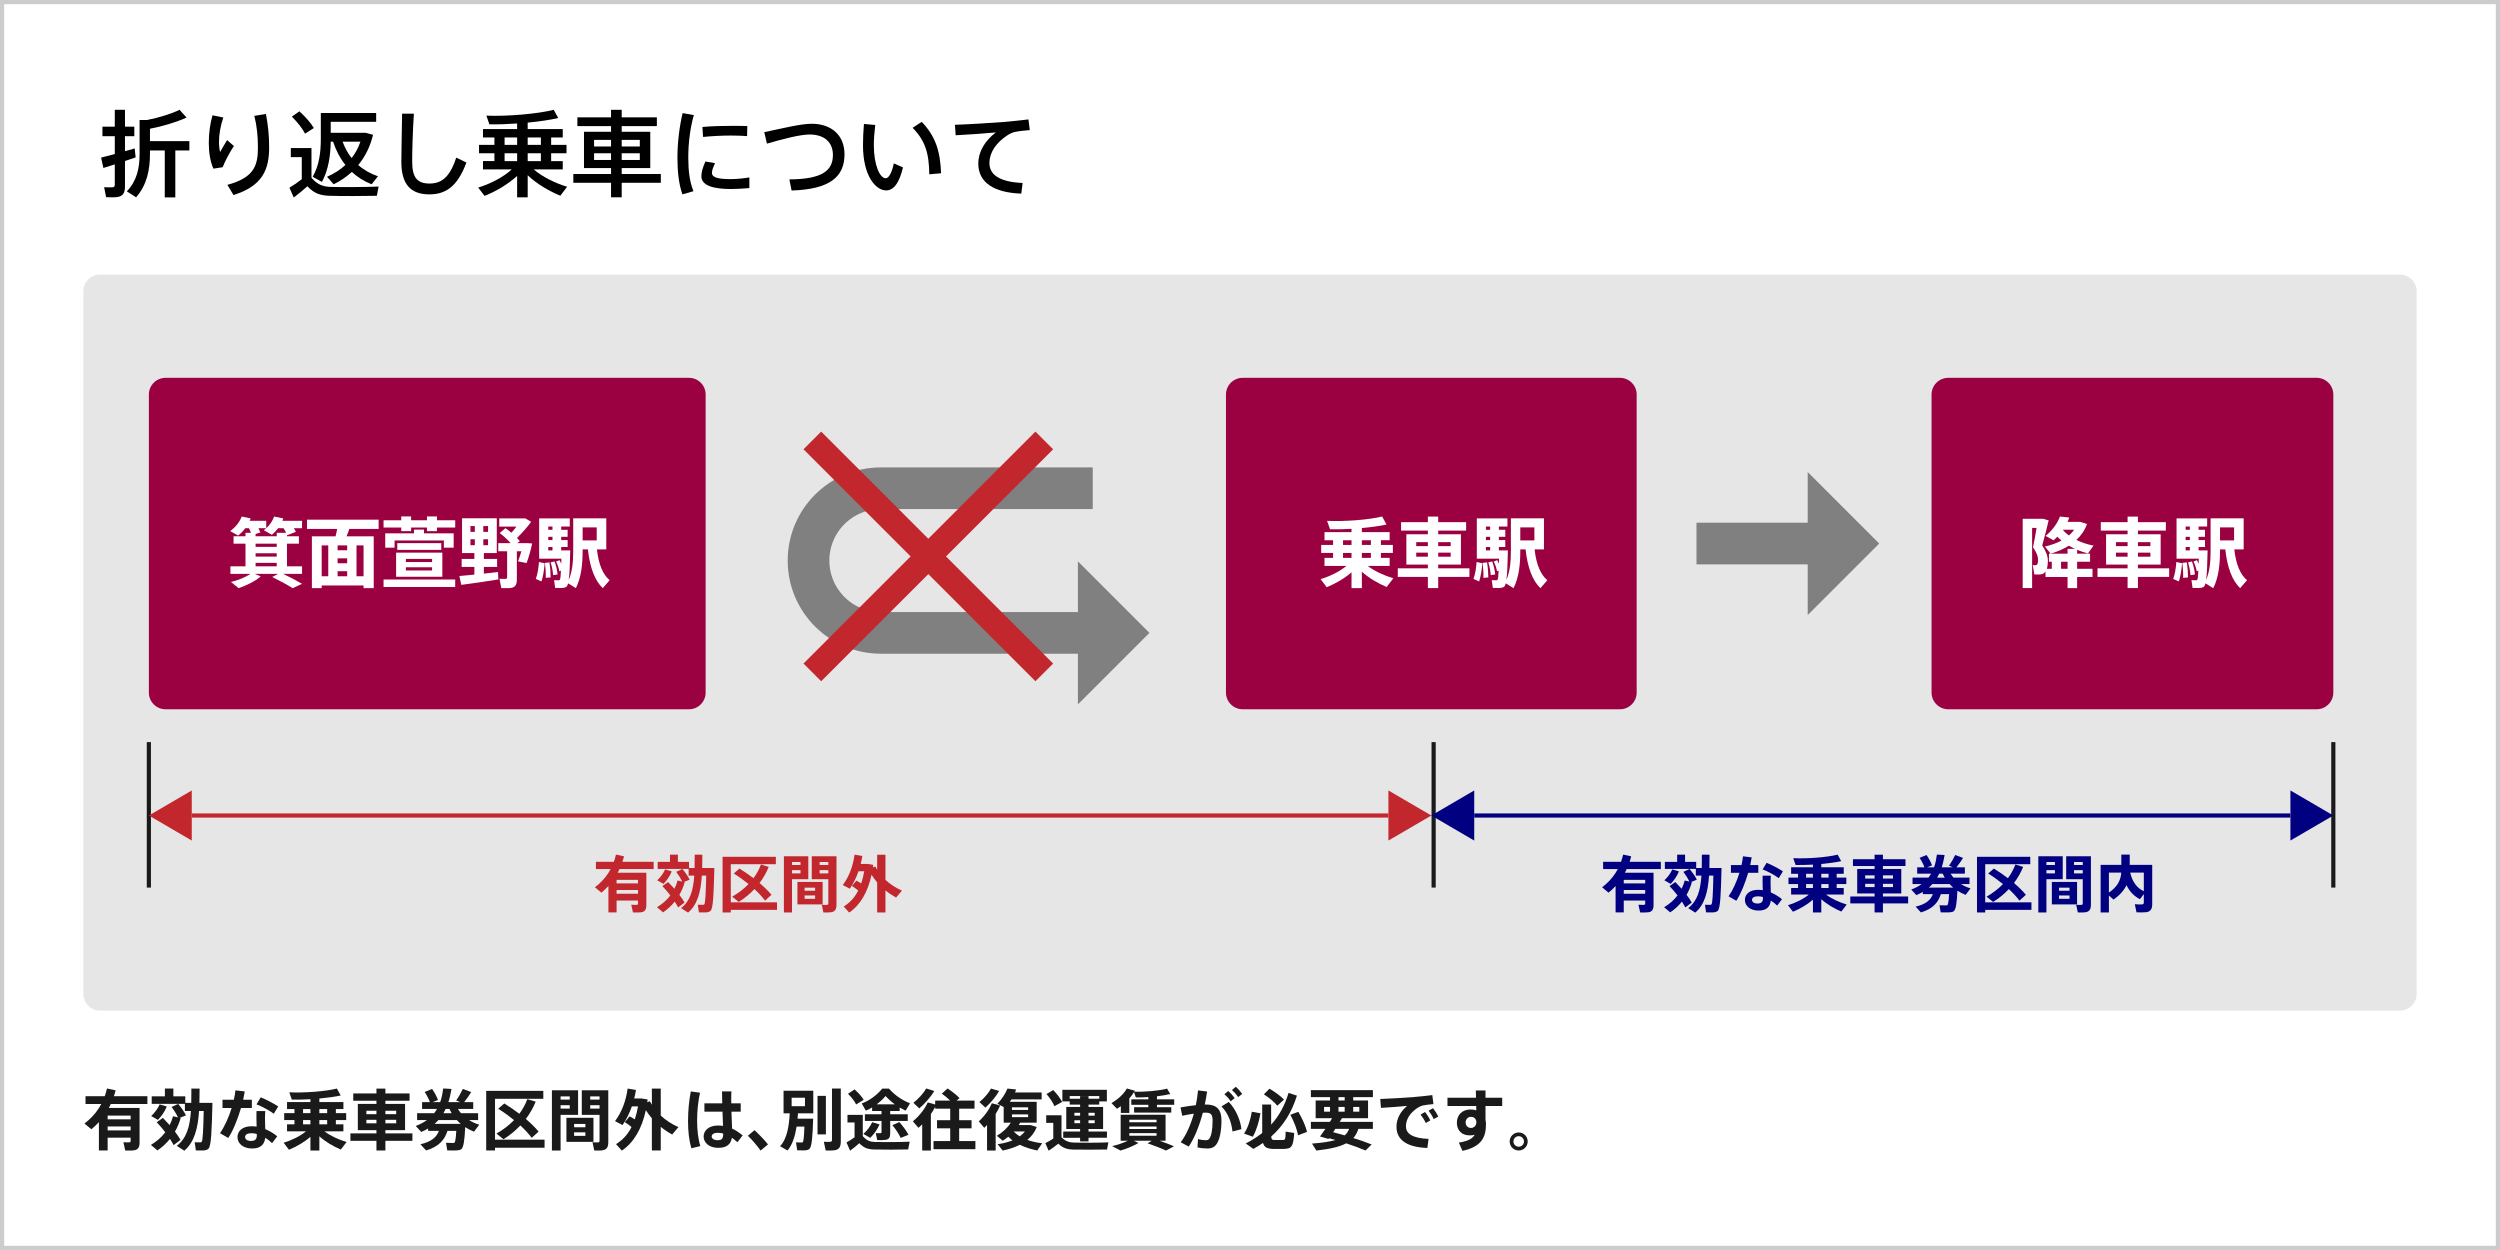<?xml version="1.0" encoding="utf-8"?>
<!-- Generator: Adobe Illustrator 28.2.0, SVG Export Plug-In . SVG Version: 6.00 Build 0)  -->
<svg version="1.1" id="レイヤー_1" xmlns="http://www.w3.org/2000/svg" xmlns:xlink="http://www.w3.org/1999/xlink" x="0px"
	 y="0px" viewBox="0 0 600 300" style="enable-background:new 0 0 600 300;" xml:space="preserve">
<rect x="0" y="0" width="600" height="300" fill="#333333" stroke="none"/>
<style type="text/css">
	.st0{fill:#FFFFFF;}
	.st1{fill:#CCCCCC;}
	.st2{fill:#E6E6E6;}
	.st3{fill:#9B0040;}
	.st4{fill:#1A1A1A;}
	.st5{fill:#808080;}
	.st6{fill:none;stroke:#808080;stroke-width:10;stroke-miterlimit:10;}
	.st7{fill:none;stroke:#1A1A1A;stroke-miterlimit:10;}
	.st8{fill:none;stroke:#C1272D;stroke-miterlimit:10;}
	.st9{fill:#C1272D;}
	.st10{fill:none;stroke:#000080;stroke-miterlimit:10;}
	.st11{fill:#000080;}
	.st12{fill:none;stroke:#C1272D;stroke-width:6;stroke-miterlimit:10;}
</style>
<g>
	<rect x="0.5" y="0.5" class="st0" width="599" height="298.997"/>
	<path class="st1" d="M599,1v297.998H1V1H599 M600,0H0v299.998h600V0L600,0z"/>
</g>
<g>
	<path d="M27.55,36.967V32.69h-2.964v-2.286h2.964v-4.05h2.444v4.05h2.24v2.286h-2.24v3.598c0.86-0.227,1.652-0.453,2.331-0.656
		l0.226,2.149c-0.769,0.249-1.629,0.566-2.557,0.86v6.064c0,1.493-0.408,2.353-1.788,2.58c-0.565,0.09-1.81,0.09-2.738,0.045
		c-0.475-2.309-0.475-2.354-0.475-2.399c0.724,0.045,1.652,0.045,1.991,0.022c0.453-0.022,0.565-0.249,0.565-0.679v-4.82
		c-1.018,0.339-1.991,0.634-2.738,0.86l-0.543-2.489C25.106,37.623,26.283,37.306,27.55,36.967z M42.078,47.376h-2.534V36.107
		h-3.553v0.814c0,3.847-0.724,7.468-3.327,10.432l-2.218-1.426c2.444-2.602,3.055-5.589,3.055-9.006v-8.124h1.81
		c2.738-0.521,5.997-1.539,7.785-2.444l1.674,1.855c-2.195,1.041-5.883,2.15-8.78,2.693v2.964h9.458v2.24h-3.372V47.376z"/>
	<path d="M50.112,34.229c0-2.263,0.317-4.548,0.883-6.562l2.602,0.543c-0.679,1.946-1.041,4.096-1.041,5.815
		c0,0.996,0.113,1.901,0.271,2.467c0.362-0.679,1.199-2.104,1.674-2.874l1.629,1.426c-0.792,1.177-2.195,3.711-2.693,5.091
		l-2.218,0.339c-0.769-1.674-1.109-3.937-1.109-6.223V34.229z M63.825,27.35c0.521,2.761,0.769,5.114,0.769,8.056
		c0,5.228-1.539,9.21-8.553,11.405l-1.471-2.444c6.246-1.72,7.332-4.413,7.332-8.916c0-2.647-0.227-5.137-0.86-7.648L63.825,27.35z"
		/>
	<path d="M79.508,44.864c2.535,0.068,8.44,0.045,11.36-0.09l-0.43,2.217c-2.806,0.068-8.531,0.091-11.292,0
		c-2.331-0.068-3.779-0.588-5.363-2.285c-1.222,1.086-2.285,1.946-3.281,2.693l-1.041-2.354c0.905-0.521,1.9-1.199,2.964-2.037
		v-5.295H69.8v-2.172h4.956v7.128C76.204,44.344,77.539,44.819,79.508,44.864z M71.859,26.716c1.539,1.426,2.693,2.738,3.462,4.005
		l-2.104,1.358c-0.702-1.335-1.788-2.693-3.168-4.096L71.859,26.716z M90.709,42.307l-1.516,1.923
		c-1.788-0.701-3.372-1.697-4.752-2.964c-1.29,1.177-2.738,2.172-4.367,2.964l-1.584-1.81c1.674-0.724,3.168-1.674,4.413-2.829
		c-1.245-1.539-2.24-3.417-2.964-5.589h-0.566c-0.045,3.417-0.565,6.789-2.104,9.663L75.05,42.42
		c1.539-2.693,1.946-5.771,1.946-9.074v-6.223h1.109h1.267h10.907v2.104H79.372v2.647h7.671h0.362h0.339l1.788,0.475
		c-0.679,2.829-1.9,5.272-3.552,7.264C87.337,40.814,88.944,41.696,90.709,42.307z M84.396,37.94
		c0.905-1.154,1.607-2.489,2.104-3.938h-4.277C82.767,35.496,83.513,36.831,84.396,37.94z"/>
	<path d="M99.332,27.282c-0.317,4.843-0.408,9.368-0.408,11.496c0,3.869,1.245,5.272,4.164,5.272c2.829,0,4.865-1.448,6.404-6.223
		l2.444,1.177c-2.195,5.951-5.137,7.648-8.916,7.648c-4.639,0-6.698-2.647-6.698-7.807c0-2.15,0.113-6.721,0.181-11.563H99.332z"/>
	<path d="M136.104,44.819l-1.629,2.15c-2.693-1.109-5.68-2.851-7.83-4.911v5.295h-2.535v-5.137
		c-2.172,2.014-5.137,3.734-7.807,4.797l-1.539-1.992c2.829-0.86,5.997-2.466,8.056-4.367h-6.902v-1.991h2.738v-1.878h-3.688v-2.014
		h3.688v-1.788h-2.738V30.97h8.191v-1.335c-2.354,0.158-4.662,0.249-6.653,0.204l-0.724-2.082c5.046,0.204,12.355-0.43,16.157-1.403
		l1.086,1.969c-1.923,0.453-4.571,0.837-7.332,1.109v1.539h8.418v2.014h-2.784v1.788h3.688v2.014h-3.688v1.878h2.784v1.991h-6.97
		C130.176,42.466,133.321,43.982,136.104,44.819z M124.111,34.772v-1.788h-3.009v1.788H124.111z M124.111,38.664v-1.878h-3.009
		v1.878H124.111z M129.814,34.772v-1.788h-3.168v1.788H129.814z M129.814,38.664v-1.878h-3.168v1.878H129.814z"/>
	<path d="M146.651,41.764v-1.426h-6.495v-8.712h6.495v-1.358h-8.079v-2.104h8.079v-1.81h2.557v1.81h8.44v2.104h-8.44v1.358h6.856
		v8.712h-6.856v1.426h9.391v2.104h-9.391v3.485h-2.557v-3.485h-9.052v-2.104H146.651z M142.578,35.157h4.073v-1.584h-4.073V35.157z
		 M142.578,38.393h4.073v-1.607h-4.073V38.393z M153.553,35.157v-1.584h-4.345v1.584H153.553z M153.553,38.393v-1.607h-4.345v1.607
		H153.553z"/>
	<path d="M162.583,37.85c0-3.689,0.498-7.581,1.245-10.704l2.693,0.475c-0.86,2.987-1.335,6.653-1.335,10.206
		c0,3.1,0.316,5.793,1.245,8.056l-2.648,0.769c-0.86-2.421-1.199-5.408-1.199-8.78V37.85z M179.848,45.136
		c-1.448,0.136-3.077,0.227-4.413,0.227c-4.05,0-7.105-0.747-7.105-3.078c0-0.905,0.294-2.037,0.973-3.53l2.308,0.407
		c-0.498,1.064-0.747,1.743-0.747,2.308c0,1.154,1.539,1.517,4.526,1.517c1.403,0,2.987-0.159,4.458-0.408V45.136z M176.137,30.201
		c1.109,0,2.286,0.023,3.213,0.045l-0.045,2.421c-1.131-0.091-2.512-0.136-3.892-0.136c-2.218,0-4.707,0.136-6.675,0.339
		l-0.159-2.399c2.172-0.204,5.001-0.271,7.536-0.271H176.137z"/>
	<path d="M194.83,29.703c4.775,0,7.852,2.829,7.852,7.309c0,5.363-3.394,8.418-12.694,8.712l-0.543-2.67
		c7.853-0.045,10.455-2.082,10.455-5.861c0-2.965-1.946-4.911-5.589-4.911c-2.263,0-6.494,1.086-10.25,2.195l-0.634-2.761
		C187.588,30.857,192.114,29.703,194.83,29.703z"/>
	<path d="M210.06,29.997c-0.204,1.743-0.339,3.372-0.339,4.82c0,4.956,1.493,7.965,2.851,7.965c0.77,0,1.516-1.448,1.946-3.575
		l2.195,0.973c-0.86,3.688-2.218,5.521-4.028,5.521c-2.58,0-5.567-3.598-5.567-10.817c0-1.539,0.068-3.281,0.227-5.137
		L210.06,29.997z M221.216,29.25c3.372,3.507,4.458,7.173,4.639,12.333l-2.829,0.249c-0.045-5.114-1.019-8.146-4.005-11.156
		L221.216,29.25z"/>
	<path d="M240.904,29.273c1.9-0.158,4.254-0.407,5.929-0.611l0.316,2.557c-1.041,0.068-2.783,0.271-3.598,0.453
		c-0.453,0.09-1.267,0.453-1.697,0.747c-2.738,1.788-4.39,4.096-4.39,6.743c0,2.761,2.399,4.503,7.965,4.752l-0.316,2.557
		c-6.495-0.226-10.319-2.625-10.319-7.196c0-2.874,1.584-5.499,4.209-7.49c-2.376,0.227-6.789,0.543-9.64,0.679l-0.181-2.512
		C232.283,29.861,238.641,29.454,240.904,29.273z"/>
</g>
<g>
	<path class="st2" d="M579.999,238.546c0,2.2-1.8,4-4,4H24.001c-2.2,0-4-1.8-4-4V69.908c0-2.2,1.8-4,4-4h551.997c2.2,0,4,1.8,4,4
		V238.546z"/>
</g>
<g>
	<path class="st3" d="M169.355,166.223c0,2.2-1.8,4-4,4H39.727c-2.2,0-4-1.8-4-4V94.678c0-2.2,1.8-4,4-4h125.628c2.2,0,4,1.8,4,4
		V166.223z"/>
</g>
<g>
	<path class="st3" d="M392.799,166.223c0,2.2-1.8,4-4,4h-90.567c-2.2,0-4-1.8-4-4V94.678c0-2.2,1.8-4,4-4h90.567c2.2,0,4,1.8,4,4
		V166.223z"/>
</g>
<g>
	<path class="st3" d="M559.997,166.223c0,2.2-1.8,4-4,4h-88.423c-2.2,0-4-1.8-4-4V94.678c0-2.2,1.8-4,4-4h88.423c2.2,0,4,1.8,4,4
		V166.223z"/>
</g>
<g>
	<path class="st0" d="M492.428,136.51v-1.69h-0.68v-1.947h0.386l-1.359-1.708c1.488-0.331,2.829-0.809,3.986-1.433
		c-0.349-0.275-0.68-0.588-0.991-0.918c-0.294,0.312-0.588,0.588-0.9,0.863l-1.947-1.065c1.487-1.194,2.719-2.737,3.472-4.648
		l2.223,0.239c-0.109,0.349-0.257,0.698-0.422,1.047h2.479h0.387h0.22l1.599,0.514c-0.533,1.507-1.415,2.774-2.554,3.821
		c1.268,0.625,2.683,1.084,4.115,1.359l-1.341,1.893c-0.882-0.239-1.745-0.533-2.591-0.882v0.918h3.104v1.947h-3.104v1.69h3.692
		v1.966h-3.692v2.682h-2.296v-2.682h-5.291v-1.305c-0.202,0.294-0.479,0.515-0.809,0.606c-0.423,0.128-1.286,0.147-1.874,0.092
		l-0.386-2.241c0.238,0.018,0.625,0.037,0.79,0c0.386-0.074,0.478-0.496,0.478-1.304c0-0.845-0.294-1.58-1.194-2.995
		c0.331-1.599,0.625-3.197,0.846-4.63h-1.066v14.44h-2.26v-16.626h3.656h0.846h0.44c0.423,0.128,0.845,0.239,1.286,0.386
		c-0.441,1.947-0.974,3.913-1.543,5.989c0.992,1.58,1.359,2.646,1.359,3.729c0,0.661-0.073,1.341-0.258,1.892H492.428z
		 M496.213,132.873v-1.139h1.8c-0.515-0.239-1.01-0.496-1.488-0.771c-1.268,0.809-2.737,1.433-4.335,1.911H496.213z M496.213,136.51
		v-1.69h-1.562v1.69H496.213z M496.543,128.519c0.478-0.404,0.9-0.882,1.249-1.378h-2.663l-0.019,0.037
		C495.496,127.673,495.992,128.114,496.543,128.519z"/>
	<path class="st0" d="M510.622,136.4v-0.9h-5.162v-7.275h5.162v-0.882h-6.43v-2.021h6.43v-1.341h2.48v1.341h6.705v2.021h-6.705
		v0.882h5.456v7.275h-5.456v0.9h7.495v2.058h-7.495v2.682h-2.48v-2.682h-7.22V136.4H510.622z M507.83,131.072h2.792v-0.956h-2.792
		V131.072z M507.83,133.607h2.792v-0.974h-2.792V133.607z M516.097,131.072v-0.956h-2.994v0.956H516.097z M516.097,133.607v-0.974
		h-2.994v0.974H516.097z"/>
	<path class="st0" d="M523.69,135.188c-0.11,1.488-0.386,3.252-0.771,4.354l-1.359-0.606c0.404-1.01,0.68-2.701,0.753-4.06
		L523.69,135.188z M527.255,134.434c0.165,0.294,0.294,0.57,0.423,0.845c0-0.367,0.018-0.771,0.018-1.194h-5.327v-0.588v-1.396
		v-7.679h7.349v1.947h-2.058v0.79h1.543v1.672h-1.543v0.79h1.543v1.653h-1.543v0.827h0.073h1.103h0.992
		c-0.074,3.307-0.147,5.677-0.368,7.11c0.882-2.095,1.084-4.409,1.084-7.073v-7.734h1.452h0.808h5.677v7.459h-2.241
		c0.386,3.638,1.47,6.081,3.05,7.385l-1.653,1.911c-1.874-1.782-3.087-4.869-3.564-9.296h-1.268v0.257
		c0,3.289-0.312,6.412-1.616,9.039c-0.644-0.404-1.249-0.79-1.874-1.157c-0.092,0.404-0.221,0.68-0.386,0.808
		c-0.294,0.221-0.698,0.294-1.231,0.312c-0.33,0.018-1.084,0-1.487-0.019l-0.258-1.855c0.312,0.019,0.846,0.019,1.103,0.019
		c0.11,0,0.202-0.019,0.257-0.092c0.147-0.128,0.239-0.845,0.294-2.204l-0.386,0.128c-0.128-0.716-0.367-1.488-0.79-2.315
		L527.255,134.434z M524.83,134.967c0.22,1.378,0.294,2.554,0.294,3.619l-1.176,0.092c0.036-1.047-0.019-2.242-0.184-3.583
		L524.83,134.967z M525.564,127.159v-0.79h-1.011v0.79H525.564z M525.564,129.621v-0.79h-1.011v0.79H525.564z M525.564,132.101
		v-0.827h-1.011v0.827H525.564z M526.061,134.747c0.423,1.139,0.644,2.186,0.717,3.123l-1.065,0.166
		c-0.056-0.919-0.239-1.947-0.588-3.068L526.061,134.747z M536.184,129.694v-3.123h-3.381v3.123H536.184z"/>
</g>
<g>
	<path class="st0" d="M334.397,138.788l-1.599,2.095c-2.021-0.845-4.263-2.149-5.952-3.674v3.95h-2.48v-3.803
		c-1.709,1.488-3.913,2.737-5.952,3.582l-1.47-1.947c2.149-0.643,4.556-1.8,6.191-3.16h-5.255v-1.948h2.058v-1.176h-2.848v-1.929
		h2.848v-1.121h-2.058v-1.948h6.485v-0.79c-1.818,0.11-3.601,0.147-5.162,0.11l-0.698-2.021c4.17,0.202,10.067-0.257,13.209-1.047
		l1.047,1.929c-1.598,0.349-3.692,0.643-5.915,0.845v0.974h6.669v1.948h-2.095v1.121h2.866v1.929h-2.866v1.176h2.095v1.948h-5.255
		C329.914,137.098,332.284,138.164,334.397,138.788z M324.366,130.778v-1.121h-2.039v1.121H324.366z M324.366,133.883v-1.176h-2.039
		v1.176H324.366z M329.015,130.778v-1.121h-2.168v1.121H329.015z M329.015,133.883v-1.176h-2.168v1.176H329.015z"/>
	<path class="st0" d="M342.689,136.4v-0.9h-5.163v-7.275h5.163v-0.882h-6.431v-2.021h6.431v-1.341h2.479v1.341h6.706v2.021h-6.706
		v0.882h5.457v7.275h-5.457v0.9h7.496v2.058h-7.496v2.682h-2.479v-2.682h-7.221V136.4H342.689z M339.896,131.072h2.793v-0.956
		h-2.793V131.072z M339.896,133.607h2.793v-0.974h-2.793V133.607z M348.164,131.072v-0.956h-2.995v0.956H348.164z M348.164,133.607
		v-0.974h-2.995v0.974H348.164z"/>
	<path class="st0" d="M355.758,135.188c-0.11,1.488-0.386,3.252-0.771,4.354l-1.36-0.606c0.404-1.01,0.681-2.701,0.754-4.06
		L355.758,135.188z M359.321,134.434c0.166,0.294,0.294,0.57,0.423,0.845c0-0.367,0.019-0.771,0.019-1.194h-5.328v-0.588v-1.396
		v-7.679h7.349v1.947h-2.058v0.79h1.543v1.672h-1.543v0.79h1.543v1.653h-1.543v0.827h0.073h1.103h0.992
		c-0.073,3.307-0.146,5.677-0.367,7.11c0.882-2.095,1.084-4.409,1.084-7.073v-7.734h1.451h0.809h5.677v7.459h-2.241
		c0.386,3.638,1.47,6.081,3.05,7.385l-1.654,1.911c-1.873-1.782-3.086-4.869-3.563-9.296h-1.268v0.257
		c0,3.289-0.312,6.412-1.617,9.039c-0.643-0.404-1.249-0.79-1.874-1.157c-0.092,0.404-0.22,0.68-0.386,0.808
		c-0.294,0.221-0.698,0.294-1.23,0.312c-0.331,0.018-1.084,0-1.488-0.019l-0.257-1.855c0.312,0.019,0.845,0.019,1.102,0.019
		c0.11,0,0.202-0.019,0.258-0.092c0.146-0.128,0.238-0.845,0.294-2.204l-0.386,0.128c-0.129-0.716-0.368-1.488-0.79-2.315
		L359.321,134.434z M356.896,134.967c0.221,1.378,0.294,2.554,0.294,3.619l-1.176,0.092c0.037-1.047-0.019-2.242-0.184-3.583
		L356.896,134.967z M357.632,127.159v-0.79h-1.011v0.79H357.632z M357.632,129.621v-0.79h-1.011v0.79H357.632z M357.632,132.101
		v-0.827h-1.011v0.827H357.632z M358.128,134.747c0.422,1.139,0.643,2.186,0.716,3.123l-1.065,0.166
		c-0.055-0.919-0.238-1.947-0.588-3.068L358.128,134.747z M368.25,129.694v-3.123h-3.38v3.123H368.25z"/>
</g>
<g>
	<path class="st0" d="M66.743,137.723h-5.622l1.452,0.606c-1.396,1.231-3.362,2.149-5.31,2.829l-1.837-1.488
		c1.69-0.404,3.399-1.084,4.703-1.947h-4.832v-1.8h3.619v-5.438h-2.866v-1.782h2.866v-0.827h1.305
		c-0.11-0.349-0.276-0.716-0.478-1.102H58.88c-0.496,0.643-1.065,1.23-1.727,1.764l-1.911-1.084c1.268-0.919,2.26-2.131,2.774-3.491
		l2.15,0.459c-0.074,0.184-0.147,0.386-0.239,0.569h3.968v1.782h-1.874c0.184,0.349,0.331,0.68,0.459,1.029l-1.139,0.349v0.551h5.07
		v-0.827h2.26c-0.166-0.349-0.368-0.716-0.625-1.102h-1.286c-0.441,0.569-0.937,1.102-1.506,1.58l-1.929-1.102
		c1.157-0.882,2.002-2.002,2.462-3.289l2.205,0.459c-0.074,0.184-0.147,0.386-0.221,0.569h4.722v1.782h-1.966
		c0.202,0.294,0.349,0.569,0.478,0.863l-2.094,0.827l-0.037-0.11v0.349h2.866v1.782h-2.866v5.438h3.619v1.8h-4.556
		c1.69,0.809,3.178,1.58,4.556,2.388l-2.26,1.047c-1.341-0.845-2.976-1.727-4.905-2.682L66.743,137.723z M66.412,131.256v-0.771
		h-5.07v0.771H66.412z M66.412,133.589v-0.808h-5.07v0.808H66.412z M66.412,135.922v-0.827h-5.07v0.827H66.412z"/>
	<path class="st0" d="M77.203,140.515v0.643h-2.352v-12.438h5.677c0.166-0.606,0.294-1.231,0.404-1.782h-7.257v-2.223h17.196v2.223
		h-7.036c-0.184,0.57-0.404,1.176-0.662,1.782h6.522v12.438h-2.443v-0.643H77.203z M78.783,138.311v-7.422h-1.58v7.422H78.783z
		 M83.32,132.064v-1.176h-2.296v1.176H83.32z M83.32,135.188v-1.194h-2.296v1.194H83.32z M83.32,138.311v-1.231h-2.296v1.231H83.32z
		 M87.252,138.311v-7.422h-1.69v7.422H87.252z"/>
	<path class="st0" d="M96.297,124.863v-0.919h2.37v0.919h3.803v-0.919h2.407v0.919h4.373v1.745h-4.373v0.863h-2.407v-0.863h-3.803
		v0.863h-2.37v-0.863h-4.244v-1.745H96.297z M109.249,139.082v1.801H92.053v-1.801H109.249z M99.365,128.004v-0.9h2.388v0.9h7.128
		v3.436h-2.352v-1.727H94.699v1.727h-2.241v-3.436H99.365z M106.163,132.634v5.787H95.066v-5.787H106.163z M105.905,130.355v1.617
		H95.342v-1.617H105.905z M97.417,134.894h6.283v-0.753h-6.283V134.894z M97.417,136.915h6.283v-0.772h-6.283V136.915z"/>
	<path class="st0" d="M113.848,136.069h-3.05v-1.929h3.05v-1.396h-2.958v-8.359h8.34v8.359h-3.104v1.396h3.178v1.929h-3.178v1.598
		c1.231-0.128,2.425-0.257,3.398-0.386l0.074,1.782c-2.59,0.441-6.595,1.01-8.892,1.304l-0.459-2.131
		c0.918-0.074,2.205-0.184,3.601-0.331V136.069z M113.958,126.259h-1.047v1.396h1.047V126.259z M113.958,129.419h-1.047v1.433h1.047
		V129.419z M115.998,127.655h1.139v-1.396h-1.139V127.655z M115.998,130.852h1.139v-1.433h-1.139V130.852z M122.704,141.085
		c-0.496,0.092-1.599,0.092-2.389,0.055l-0.441-2.241c0.533,0.037,1.268,0.037,1.506,0.019c0.257-0.019,0.331-0.129,0.331-0.349
		v-6.265h-2.131v-1.948h2.976c-0.698-0.808-1.58-1.616-2.627-2.425l1.378-1.176c0.533,0.367,1.01,0.753,1.433,1.103
		c0.422-0.459,0.827-0.974,1.194-1.47h-4.115v-1.966h5.273h0.569h0.441l1.378,0.808c-0.9,1.231-2.113,2.627-3.399,3.876
		c0.257,0.257,0.478,0.515,0.68,0.771l-0.625,0.478h1.415h0.478h0.551l1.139,0.074c-0.312,1.525-0.827,3.344-1.341,4.703
		l-2.058-0.404c0.294-0.735,0.57-1.58,0.809-2.425h-1.084v6.797C124.044,140.24,123.714,140.919,122.704,141.085z"/>
	<path class="st0" d="M130.72,135.188c-0.11,1.488-0.386,3.252-0.771,4.354l-1.36-0.606c0.404-1.01,0.68-2.701,0.753-4.06
		L130.72,135.188z M134.284,134.434c0.166,0.294,0.294,0.57,0.423,0.845c0-0.367,0.018-0.771,0.018-1.194h-5.328v-0.588v-1.396
		v-7.679h7.349v1.947h-2.058v0.79h1.543v1.672h-1.543v0.79h1.543v1.653h-1.543v0.827h0.073h1.103h0.992
		c-0.074,3.307-0.147,5.677-0.368,7.11c0.882-2.095,1.084-4.409,1.084-7.073v-7.734h1.452h0.808h5.677v7.459h-2.241
		c0.386,3.638,1.47,6.081,3.05,7.385l-1.654,1.911c-1.874-1.782-3.086-4.869-3.564-9.296h-1.268v0.257
		c0,3.289-0.312,6.412-1.617,9.039c-0.643-0.404-1.249-0.79-1.874-1.157c-0.092,0.404-0.22,0.68-0.386,0.808
		c-0.294,0.221-0.698,0.294-1.231,0.312c-0.331,0.018-1.084,0-1.488-0.019l-0.257-1.855c0.312,0.019,0.845,0.019,1.102,0.019
		c0.11,0,0.202-0.019,0.257-0.092c0.147-0.128,0.239-0.845,0.294-2.204l-0.386,0.128c-0.128-0.716-0.368-1.488-0.79-2.315
		L134.284,134.434z M131.859,134.967c0.22,1.378,0.294,2.554,0.294,3.619l-1.176,0.092c0.037-1.047-0.019-2.242-0.184-3.583
		L131.859,134.967z M132.594,127.159v-0.79h-1.011v0.79H132.594z M132.594,129.621v-0.79h-1.011v0.79H132.594z M132.594,132.101
		v-0.827h-1.011v0.827H132.594z M133.09,134.747c0.422,1.139,0.643,2.186,0.716,3.123l-1.065,0.166
		c-0.055-0.919-0.239-1.947-0.588-3.068L133.09,134.747z M143.212,129.694v-3.123h-3.38v3.123H143.212z"/>
</g>
<g>
	<path class="st4" d="M25.836,273.048v3.069h-2.099v-6.806c-0.556,0.604-1.145,1.177-1.812,1.718l-1.653-1.384
		c1.415-1.081,2.576-2.306,3.466-3.704v-0.032h0.016c0.19-0.302,0.381-0.62,0.556-0.954h-3.784v-1.86h4.611
		c0.207-0.604,0.397-1.208,0.541-1.86l2.067,0.445c-0.111,0.478-0.254,0.954-0.414,1.415h8.045v1.86h-8.777
		c-0.159,0.334-0.318,0.652-0.477,0.954h5.231h1.176h0.97v8.315c0,1.081-0.334,1.686-1.288,1.845
		c-0.445,0.079-1.447,0.079-2.163,0.048l-0.429-1.987c0.509,0.047,1.193,0.047,1.415,0.031c0.239-0.016,0.318-0.127,0.318-0.35
		v-0.764H25.836z M31.354,268.645v-0.906h-5.518v0.906H31.354z M31.354,271.3v-0.954h-5.518v0.954H31.354z"/>
	<path class="st4" d="M39.094,268.294c0.588,0.604,1.129,1.177,1.622,1.733c0.334-0.652,0.604-1.367,0.811-2.131l1.177,0.286
		c-0.35-0.795-0.859-1.621-1.526-2.512l1.59-0.731c0.827,0.985,1.431,1.876,1.86,2.751l-1.495,0.604l0.223,0.048
		c-0.334,1.177-0.795,2.258-1.368,3.244c0.525,0.684,0.97,1.335,1.336,1.987l-1.654,1.256c-0.254-0.477-0.541-0.985-0.875-1.494
		c-0.843,1.049-1.844,1.971-3.005,2.766l-1.574-1.319c1.399-0.843,2.544-1.845,3.45-3.037c-0.604-0.795-1.288-1.59-2.051-2.4
		L39.094,268.294z M40.032,265.56c-0.493,1.208-1.272,2.337-2.13,3.212l-1.622-0.923c0.811-0.747,1.574-1.732,2.035-2.798
		L40.032,265.56z M49.874,264.686h1.113c-0.159,6.519-0.286,10.397-0.97,11.018c-0.302,0.271-0.731,0.397-1.351,0.414
		c-0.366,0.016-1.161,0-1.654-0.017l-0.286-1.955c0.397,0.016,1.034,0.031,1.32,0.016c0.159,0,0.254-0.031,0.35-0.111
		c0.271-0.286,0.397-2.767,0.493-7.409h-1.113c-0.286,4.182-1.113,7.457-3.545,9.524l-1.812-1.161
		c2.385-1.828,3.148-4.643,3.402-8.363h-1.447v-1.717h-7.966v-1.812h3.164v-1.86h2.035v1.86h2.862v1.574h1.431
		c0.032-1.082,0.032-2.227,0.032-3.435l1.972,0.016c0,1.192-0.016,2.321-0.048,3.419h1.049H49.874z"/>
	<path class="st4" d="M56.121,263.938c0.175-0.778,0.302-1.542,0.382-2.258l2.242,0.271c-0.096,0.604-0.223,1.288-0.382,1.987h2.083
		v1.987h-2.607c-0.779,2.672-1.908,5.47-3.053,7.188l-1.988-1.146c1.082-1.542,2.099-3.784,2.798-6.042h-2.194v-1.987H56.121z
		 M63.657,266.656c-0.032,0.493-0.064,1.098-0.064,1.622c0,0.906,0.032,1.876,0.064,2.703c1.097,0.461,2.099,1.081,2.877,1.733
		l-1.24,1.638c-0.493-0.493-1.05-0.923-1.638-1.288c-0.191,1.686-1.177,2.575-3.164,2.575c-2.067,0-3.498-1.145-3.498-2.75
		c0-1.384,1.145-2.592,3.402-2.592c0.397,0,0.795,0.048,1.193,0.095c-0.032-0.667-0.048-1.415-0.048-2.099
		c0-0.54,0-1.16,0.016-1.638H63.657z M60.382,271.967c-1.018,0-1.558,0.351-1.558,0.923c0,0.524,0.509,0.938,1.399,0.938
		c0.986,0,1.415-0.397,1.415-1.367c0-0.096,0-0.19,0-0.302C61.208,272.03,60.795,271.967,60.382,271.967z M65.708,267.293
		c-0.97-0.716-2.798-1.749-4.15-2.242l1.018-1.701c1.383,0.557,3.196,1.542,4.198,2.194L65.708,267.293z"/>
	<path class="st4" d="M83.18,274.082l-1.383,1.812c-1.749-0.731-3.689-1.86-5.151-3.18v3.418h-2.146v-3.291
		c-1.479,1.288-3.387,2.369-5.151,3.101l-1.272-1.686c1.86-0.557,3.943-1.559,5.358-2.735h-4.547v-1.685h1.781v-1.018h-2.464v-1.67
		h2.464v-0.97h-1.781v-1.686h5.613v-0.684c-1.574,0.096-3.116,0.127-4.468,0.096l-0.604-1.749c3.609,0.175,8.713-0.223,11.432-0.906
		l0.906,1.669c-1.383,0.303-3.196,0.557-5.12,0.731v0.843h5.771v1.686h-1.812v0.97h2.48v1.67h-2.48v1.018h1.812v1.685h-4.547
		C79.3,272.619,81.351,273.541,83.18,274.082z M74.499,267.149v-0.97h-1.765v0.97H74.499z M74.499,269.837v-1.018h-1.765v1.018
		H74.499z M78.521,267.149v-0.97h-1.876v0.97H78.521z M78.521,269.837v-1.018h-1.876v1.018H78.521z"/>
	<path class="st4" d="M90.348,272.015v-0.779H85.88v-6.296h4.468v-0.763h-5.565v-1.749h5.565v-1.161h2.146v1.161h5.803v1.749h-5.803
		v0.763h4.722v6.296h-4.722v0.779h6.487v1.781h-6.487v2.321h-2.146v-2.321H84.1v-1.781H90.348z M87.932,267.404h2.417v-0.827h-2.417
		V267.404z M87.932,269.598h2.417v-0.842h-2.417V269.598z M95.086,267.404v-0.827h-2.592v0.827H95.086z M95.086,269.598v-0.842
		h-2.592v0.842H95.086z"/>
	<path class="st4" d="M102.271,276.117l-1.367-1.495c2.75-0.62,3.911-1.796,4.436-3.212h-2.592v-0.572
		c-0.509,0.303-1.049,0.589-1.653,0.827l-1.32-1.431c1.049-0.397,1.94-0.875,2.687-1.415h-2.353v-1.654h4.086
		c0.27-0.334,0.493-0.667,0.684-1.018h-3.578v-1.638h1.876c-0.271-0.747-0.731-1.653-1.256-2.433
		c1.749-0.715,1.765-0.731,1.781-0.731c0.636,0.906,1.145,1.893,1.415,2.655l-1.272,0.509h1.797
		c0.413-1.145,0.588-2.273,0.731-3.275l1.987,0.111c-0.175,0.986-0.382,2.067-0.748,3.164h2.831l-0.954-0.413
		c0.652-0.938,1.256-2.003,1.59-2.751c1.987,0.748,2.003,0.748,2.019,0.748c-0.429,0.715-1.033,1.59-1.701,2.416h2.178v1.638h-3.673
		c0.223,0.366,0.461,0.7,0.731,1.018h4.118v1.654h-2.178c0.747,0.477,1.59,0.858,2.449,1.112l-1.256,1.67
		c-0.747-0.286-1.447-0.652-2.115-1.081c-0.159,3.259-0.397,4.96-1.001,5.326c-0.302,0.19-0.779,0.254-1.335,0.271
		c-0.43,0.016-1.399,0-1.972-0.017l-0.302-1.828c0.509,0.032,1.335,0.048,1.717,0.048c0.143,0,0.238-0.032,0.318-0.096
		c0.191-0.127,0.334-1.018,0.429-2.814h-2.114C106.723,273.525,105.419,275.147,102.271,276.117z M110.411,269.726h0.159
		c-0.318-0.286-0.636-0.572-0.922-0.906h-4.436c-0.287,0.317-0.588,0.62-0.922,0.906h5.294H110.411z M108.392,267.165
		c-0.191-0.334-0.366-0.667-0.525-1.018h-0.906c-0.159,0.351-0.333,0.684-0.524,1.018H108.392z"/>
	<path class="st4" d="M130.697,273.525v1.924h-11.893v0.668h-2.115v-14.31h13.706v1.907h-11.591v9.811H130.697z M121.03,264.828
		c1.319,0.827,2.528,1.653,3.609,2.48c0.811-1.081,1.447-2.258,1.924-3.514l2.003,0.604c-0.604,1.479-1.399,2.878-2.369,4.15
		c1.192,1.018,2.226,2.02,3.068,3.037l-1.653,1.494c-0.748-0.985-1.654-1.987-2.735-2.974c-1.161,1.257-2.512,2.354-4.039,3.308
		l-1.686-1.352c1.622-0.922,3.037-2.02,4.213-3.243c-1.129-0.923-2.401-1.845-3.8-2.719L121.03,264.828z"/>
	<path class="st4" d="M134.542,261.664h4.198v5.898h-4.198v8.57h-2.083v-14.469h1.288H134.542z M136.737,263.906v-0.764h-2.194
		v0.764H136.737z M134.542,265.241v0.827h2.194v-0.827H134.542z M142.429,268.278v5.771h-6.487v-5.771H142.429z M137.786,270.536
		h2.703v-0.795h-2.703V270.536z M137.786,272.604h2.703v-0.843h-2.703V272.604z M145.1,261.664h0.89v12.418
		c0,1.177-0.318,1.812-1.367,1.987c-0.429,0.079-1.335,0.079-2.003,0.048l-0.414-1.972c0.477,0.048,1.097,0.048,1.32,0.031
		c0.286-0.016,0.366-0.158,0.366-0.429v-6.186h-4.261v-5.898h4.261H145.1z M143.892,263.906v-0.764h-2.242v0.764H143.892z
		 M141.65,265.241v0.827h2.242v-0.827H141.65z"/>
	<path class="st4" d="M151.108,267.929c0.461,0.238,0.875,0.477,1.24,0.716c0.318-0.938,0.572-1.988,0.779-3.117h-1.479
		c-0.557,1.606-1.288,3.117-2.242,4.484l-1.797-0.938c1.669-2.258,2.624-4.913,3.021-7.822l2.003,0.334
		c-0.111,0.699-0.254,1.383-0.429,2.051h1.176h0.43h0.19l1.431,0.238c-0.032,0.223-0.063,0.445-0.095,0.668l0.636-0.255
		c0.143,0.303,0.302,0.589,0.477,0.875v-3.896h2.13v6.472c1.256,1.16,2.735,2.114,4.245,2.766l-1.51,1.781
		c-0.938-0.509-1.86-1.129-2.735-1.845v5.677h-2.13v-7.728c-0.525-0.62-1.018-1.271-1.447-1.956
		c-0.954,4.404-2.814,7.712-5.756,9.715l-1.399-1.558c1.605-0.986,2.83-2.338,3.72-4.103c-0.445-0.397-0.986-0.779-1.622-1.177
		L151.108,267.929z"/>
	<path class="st4" d="M168.007,262.252c-0.461,1.988-0.699,4.452-0.699,6.726c0,2.242,0.254,4.468,0.779,6.074l-2.162,0.54
		c-0.557-1.892-0.795-4.102-0.795-6.503c0-2.433,0.238-5.056,0.667-7.139L168.007,262.252z M173.333,264.796
		c-0.032-1.081-0.048-2.082-0.048-2.861h2.258c-0.032,0.699-0.08,1.574-0.048,2.4l0.016,0.461h2.258v2.004h-2.226
		c0.048,1.526,0.127,3.005,0.159,4.055c0.922,0.429,1.749,1.001,2.528,1.638l-1.256,1.653c-0.43-0.413-0.875-0.779-1.32-1.081
		c-0.271,1.574-1.224,2.416-3.307,2.416c-2.226,0-3.482-1.304-3.482-2.734c0-1.494,1.383-2.623,3.402-2.623
		c0.445,0,0.858,0.031,1.256,0.095c-0.032-0.97-0.08-2.178-0.127-3.418h-4.341v-2.004H173.333z M172.252,271.872
		c-0.922,0-1.447,0.365-1.447,0.89c0,0.478,0.525,0.891,1.415,0.891c1.097,0,1.336-0.445,1.352-1.605
		C173.143,271.936,172.697,271.872,172.252,271.872z"/>
	<path class="st4" d="M181.074,271.235c1.113,1.018,2.433,2.401,3.244,3.419l-1.781,1.479c-0.652-0.938-1.987-2.56-3.053-3.546
		L181.074,271.235z"/>
	<path class="st4" d="M194.19,268.485h0.97c-0.143,4.451-0.318,6.853-0.97,7.313c-0.27,0.19-0.668,0.286-1.192,0.302
		c-0.35,0-1.192,0-1.669-0.031l-0.286-1.893c0.397,0.017,1.033,0.032,1.319,0.017c0.143,0,0.223-0.017,0.302-0.063
		c0.191-0.159,0.302-1.368,0.397-3.753h-1.876c-0.35,2.227-0.986,4.356-2.194,5.74l-1.781-1.034c1.733-1.78,2.178-5.04,2.321-7.886
		h-1.479v-5.422h7.139v5.422h-3.672c-0.032,0.413-0.064,0.843-0.111,1.288h1.717H194.19z M189.993,265.48h3.196v-2.02h-3.196V265.48
		z M198.213,263.016v9.237h-2.003v-9.237H198.213z M201.791,261.251v12.688c0,1.272-0.366,1.956-1.511,2.131
		c-0.445,0.063-1.415,0.079-2.114,0.048c0-0.017,0-0.032-0.445-2.099c0.541,0.031,1.272,0.047,1.542,0.016
		c0.302-0.032,0.414-0.175,0.414-0.478v-12.306H201.791z"/>
	<path class="st4" d="M210.072,274.082c1.797,0.048,6.153,0.031,8.252-0.08l-0.365,1.86c-2.02,0.063-6.201,0.08-8.205,0.017
		c-1.51-0.048-2.448-0.382-3.514-1.511c-0.811,0.731-1.542,1.304-2.226,1.797l-0.858-1.988c0.604-0.317,1.256-0.731,1.939-1.224
		v-3.562h-1.701v-1.829h3.673v5.12C208.005,273.748,208.848,274.05,210.072,274.082z M205.095,261.457
		c0.97,0.875,1.702,1.686,2.194,2.497l-1.812,1.112c-0.429-0.843-1.097-1.686-1.956-2.56L205.095,261.457z M211.566,267.42v-0.779
		h-2.257v-0.858c-0.493,0.302-0.986,0.557-1.495,0.779l-1.002-1.733c1.749-0.651,3.482-1.828,4.929-3.562h1.605
		c1.559,1.749,3.339,2.846,5.056,3.529l-1.049,1.766c-0.477-0.223-0.954-0.478-1.431-0.748v0.827h-2.274v0.779h4.213v1.605h-4.213
		v2.989c0,0.906-0.254,1.399-1.034,1.542c-0.445,0.08-1.399,0.096-2.083,0.064l-0.334-1.686c0.381,0.048,0.938,0.048,1.113,0.031
		c0.175-0.016,0.254-0.111,0.254-0.27v-2.672h-3.991v-1.605H211.566z M211.089,269.868c-0.524,1.225-1.351,2.354-2.226,3.212
		l-1.654-0.938c0.843-0.747,1.622-1.732,2.115-2.813L211.089,269.868z M214.762,265.035c-0.747-0.541-1.479-1.177-2.226-1.987
		c-0.7,0.811-1.399,1.446-2.131,1.987H214.762z M215.828,269.296c0.97,1.081,1.701,2.083,2.21,3.053l-1.876,0.747
		c-0.445-0.97-1.113-1.972-1.987-3.053L215.828,269.296z"/>
	<path class="st4" d="M228.052,273.859v-3.053h-3.164v-1.956h3.164v-2.767h-3.609v-0.429c-0.302,0.588-0.636,1.16-1.033,1.717v8.761
		h-2.083v-6.28c-0.286,0.286-0.588,0.557-0.89,0.827l-1.352-1.559c1.51-1.256,2.846-2.909,3.578-4.547l1.78,0.509v-0.938h3.594
		c-0.557-0.557-1.225-1.113-2.003-1.67l1.383-1.24c1.208,0.812,2.162,1.559,2.878,2.322l-0.716,0.588h4.309v1.939h-3.689v2.767
		h2.973v1.956h-2.973v3.053h3.896v1.955h-10.049v-1.955H228.052z M224.236,261.839c-0.843,1.399-2.178,2.957-3.609,4.182
		l-1.416-1.352c1.225-0.954,2.417-2.273,3.085-3.435L224.236,261.839z"/>
	<path class="st4" d="M238.958,276.133h-2.067v-6.138c-0.207,0.239-0.445,0.462-0.667,0.685l-1.32-1.559
		c1.352-1.208,2.496-2.799,3.132-4.341l2.003,0.541c-0.302,0.668-0.652,1.352-1.081,2.035V276.133z M239.784,261.839
		c-0.763,1.352-1.988,2.814-3.292,3.991l-1.431-1.336c1.113-0.906,2.178-2.146,2.782-3.243L239.784,261.839z M250.119,274.384
		l-1.176,1.733c-1.479-0.303-2.926-0.747-4.198-1.367c-1.208,0.62-2.591,1.064-4.102,1.383l-1.208-1.526
		c1.336-0.19,2.528-0.493,3.562-0.922c-0.35-0.271-0.699-0.557-1.001-0.875c-0.429,0.35-0.875,0.668-1.335,0.97l-1.415-1.192
		c1.383-0.826,2.623-1.955,3.339-3.147h-1.701v-3.753l-1.511-0.795c0.97-0.985,1.829-2.226,2.417-3.641l2.083,0.223
		c-0.079,0.238-0.175,0.477-0.27,0.715h6.392v1.67h-7.266c-0.111,0.19-0.239,0.382-0.366,0.572h6.439v5.009h-3.975
		c-0.111,0.19-0.223,0.381-0.334,0.572h2.258h0.334h0.223l1.51,0.461c-0.477,1.256-1.256,2.273-2.258,3.101
		C247.654,273.971,248.879,274.241,250.119,274.384z M242.869,266.387h3.879v-0.62h-3.879V266.387z M242.869,268.104h3.879v-0.652
		h-3.879V268.104z M244.745,272.73c0.477-0.35,0.891-0.747,1.225-1.177h-2.655l-0.016,0.016
		C243.711,271.999,244.188,272.396,244.745,272.73z"/>
	<path class="st4" d="M257.828,274.225c1.796,0.048,6.105,0.048,8.188-0.063l-0.333,1.718c-2.003,0.047-6.169,0.063-8.141,0.016
		c-1.495-0.048-2.449-0.366-3.546-1.415c-0.843,0.684-1.622,1.224-2.321,1.686l-0.795-1.812c0.588-0.287,1.24-0.652,1.908-1.098
		v-3.769h-1.701v-1.828h3.673v5.278C255.697,273.923,256.62,274.193,257.828,274.225z M252.772,261.601
		c0.97,1.018,1.669,1.956,2.146,2.862l-1.86,1.018c-0.382-0.923-1.034-1.893-1.892-2.91L252.772,261.601z M259.227,271.569v-0.604
		h-3.323v-5.295h3.323v-0.572h-2.496v-0.764h-1.765v-2.782h10.685v2.782h-1.829v-1.271h-7.091v0.636h2.496v-0.62h2.02v0.62h2.576
		v1.399h-2.576v0.572h3.498v5.295h-3.498v0.604h4.42v1.495h-4.42v0.874h-2.02v-0.858h-4.054v-1.511H259.227z M257.86,267.754h1.367
		v-0.684h-1.367V267.754z M257.86,269.566h1.367v-0.7h-1.367V269.566z M262.725,267.754v-0.684h-1.479v0.684H262.725z
		 M262.725,269.566v-0.7h-1.479v0.7H262.725z"/>
	<path class="st4" d="M275.602,265.734v-0.588h-4.086v-1.304h4.086v-0.541c-1.065,0.063-2.099,0.096-3.005,0.079l-0.429-1.287
		c-0.318,0.54-0.7,1.049-1.129,1.526v3.481h-2.035v-1.621c-0.302,0.223-0.604,0.444-0.922,0.636l-1.335-1.384
		c1.574-0.89,2.941-2.146,3.705-3.498l1.908,0.541c-0.032,0.079-0.079,0.144-0.127,0.223c2.512,0.096,6.01-0.223,7.87-0.731
		l0.748,1.304c-0.859,0.207-1.972,0.397-3.18,0.541v0.731h4.134v1.304h-4.134v0.588h3.435v1.288h-8.92v-1.288H275.602z
		 M276.413,273.779h-4.325l1.145,0.525c-1.192,0.731-2.83,1.398-4.34,1.828l-1.972-1.065c1.304-0.302,2.639-0.747,3.752-1.288
		h-1.717v-6.248h10.78v6.248h-1.447c1.256,0.445,2.401,0.875,3.466,1.336l-1.924,1.018c-1.192-0.572-2.671-1.129-4.404-1.733
		L276.413,273.779z M271.039,269.344h6.535v-0.604h-6.535V269.344z M271.039,270.966h6.535v-0.604h-6.535V270.966z M271.039,272.571
		h6.535v-0.62h-6.535V272.571z"/>
	<path class="st4" d="M287,265.241c0.239-1.16,0.414-2.353,0.525-3.545l2.178,0.27c-0.143,1.05-0.334,2.1-0.557,3.133
		c0.111-0.016,0.223-0.016,0.318-0.016c2.56,0,3.688,1.208,3.688,3.8c0,2.544-0.429,4.468-1.018,5.453
		c-0.557,0.954-1.256,1.304-2.385,1.304c-0.811,0-1.669-0.095-2.353-0.27l0.127-2.004c0.588,0.19,1.24,0.271,1.765,0.286
		c0.493,0,0.716-0.048,0.954-0.382c0.477-0.651,0.779-2.13,0.779-4.293c0-1.542-0.43-1.939-1.67-1.939
		c-0.223,0-0.445,0.016-0.668,0.016c-0.843,3.164-1.987,6.042-3.387,8.125l-1.923-1.033c1.303-1.733,2.401-4.166,3.148-6.869
		c-0.922,0.128-1.876,0.303-2.782,0.509l-0.414-2.003C284.488,265.56,285.807,265.369,287,265.241z M297.939,270.997l-2.146,0.557
		c-0.223-2.083-0.97-4.309-2.64-6.01l1.749-1.081C296.731,266.37,297.732,269.01,297.939,270.997z M294.775,261.839
		c0.652,0.572,1.018,0.986,1.542,1.701l-0.954,0.779c-0.477-0.731-0.89-1.145-1.51-1.701L294.775,261.839z M296.587,260.837
		c0.652,0.557,1.002,0.986,1.542,1.702l-0.97,0.763c-0.477-0.699-0.874-1.145-1.494-1.701L296.587,260.837z"/>
	<path class="st4" d="M302.516,267.197c-0.334,1.939-1.018,4.245-1.844,5.612l-2.1-0.747c0.891-1.271,1.591-3.45,1.861-5.247
		L302.516,267.197z M305.076,265.083v4.833c1.876-2.067,3.243-4.547,4.181-7.616l2.004,0.652c-1.256,4.07-3.308,7.282-6.169,9.81
		c0.048,0.716,0.238,0.827,0.763,0.843c0.557,0.017,1.399,0.017,1.987,0c0.604-0.016,0.685-0.143,0.716-2.019l2.051,0.333
		c-0.238,3.371-0.62,3.769-2.607,3.832c-0.731,0.017-1.669,0.017-2.337,0c-1.511-0.048-2.242-0.35-2.544-1.446
		c-0.731,0.509-1.495,0.985-2.321,1.431l-1.829-1.304c1.479-0.747,2.798-1.59,3.959-2.513v-6.836H305.076z M304.678,261.282
		c1.479,0.891,2.64,1.733,3.482,2.624l-1.605,1.463c-0.764-0.938-1.877-1.845-3.228-2.735L304.678,261.282z M311.595,266.831
		c1.033,1.781,1.732,3.355,2.099,4.818l-2.146,0.811c-0.302-1.511-0.938-3.148-1.86-4.913L311.595,266.831z"/>
	<path class="st4" d="M329.193,274.67l-1.463,1.447c-1.352-0.572-2.909-1.146-4.643-1.718c-1.574,0.827-3.848,1.368-7.155,1.733
		l-1.049-1.67c2.464-0.19,4.276-0.461,5.597-0.858c-0.493-0.143-1.002-0.286-1.511-0.429l-0.127,0.175l-2.035-0.589
		c0.365-0.492,0.811-1.129,1.288-1.828h-3.482v-1.686h4.563c0.19-0.302,0.365-0.604,0.524-0.874h-3.943v-4.262h3.45v-0.795h-4.595
		v-1.685h14.882v1.685h-4.722v0.795h3.562v4.262h-6.265c-0.159,0.271-0.334,0.572-0.524,0.874h7.949v1.686h-3.481
		c-0.271,0.858-0.652,1.574-1.209,2.194C326.379,273.621,327.842,274.13,329.193,274.67z M317.777,266.8h1.431v-1.129h-1.431V266.8z
		 M322.722,272.492c0.509-0.445,0.843-0.954,1.05-1.559h-3.291c-0.175,0.271-0.35,0.541-0.525,0.795
		C320.909,271.983,321.832,272.237,322.722,272.492z M322.722,264.112v-0.795h-1.479v0.795H322.722z M322.722,266.8v-1.129h-1.479
		v1.129H322.722z M326.236,266.8v-1.129h-1.463v1.129H326.236z"/>
	<path class="st4" d="M339.351,263.286c1.415-0.111,3.181-0.303,4.404-0.461l0.271,2.162c-0.747,0.048-2.02,0.207-2.592,0.334
		c-0.286,0.063-0.922,0.35-1.192,0.54c-1.828,1.24-2.814,2.719-2.814,4.468c0,1.701,1.479,2.847,5.422,3.006l-0.286,2.178
		c-4.722-0.159-7.409-1.828-7.409-5.088c0-1.924,0.938-3.657,2.56-5.009c-1.59,0.159-4.356,0.366-6.28,0.478l-0.175-2.131
		C333.452,263.684,337.666,263.429,339.351,263.286z M342.006,266.879c0.445,0.541,0.938,1.32,1.272,2.02l-1.098,0.62
		c-0.302-0.684-0.763-1.415-1.239-2.02L342.006,266.879z M343.914,265.973c0.461,0.541,0.938,1.304,1.272,2.004l-1.113,0.604
		c-0.286-0.684-0.731-1.398-1.208-2.019L343.914,265.973z"/>
	<path class="st4" d="M354.247,263.461c-0.017-0.636-0.032-1.24-0.048-1.749h2.321v1.749h4.007v1.972h-4.007v3.354
		c0.079,0.302,0.111,0.62,0.111,0.954c0,3.116-0.938,5.422-5.645,6.471l-0.858-1.987c2.21-0.35,3.275-0.954,3.8-1.876
		c-0.382,0.096-0.779,0.144-1.192,0.144c-1.924,0-3.085-1.209-3.085-3.037c0-1.845,1.257-3.18,3.244-3.18
		c0.509,0,0.985,0.063,1.415,0.206l-0.016-1.049h-6.901v-1.972H354.247z M352.959,268.04c-0.62,0-1.209,0.572-1.209,1.367
		s0.604,1.304,1.272,1.304c0.779,0,1.304-0.636,1.304-1.304v-0.223C354.184,268.326,353.658,268.04,352.959,268.04z"/>
	<path class="st4" d="M366.646,273.971c0,1.16-0.954,2.146-2.162,2.146c-1.193,0-2.163-0.986-2.163-2.163
		c0-1.208,0.97-2.162,2.163-2.162c1.208,0,2.162,0.954,2.162,2.162V273.971z M363.228,273.971c0,0.668,0.557,1.24,1.257,1.24
		c0.699,0,1.271-0.557,1.271-1.257c0-0.699-0.572-1.271-1.271-1.271c-0.7,0-1.257,0.572-1.257,1.271V273.971z"/>
</g>
<g>
	<polygon class="st5" points="433.85,147.613 433.85,113.288 451.013,130.45 	"/>
</g>
<g>
	<path class="st6" d="M262.258,117.181h-50.857c-9.585,0-17.355,7.77-17.355,17.355s7.77,17.355,17.355,17.355h50.857"/>
	<polygon class="st5" points="258.698,169.053 258.698,134.728 275.861,151.89 	"/>
</g>
<line class="st6" x1="440.012" y1="130.45" x2="407.156" y2="130.45"/>
<line class="st7" x1="35.727" y1="178.107" x2="35.727" y2="213.021"/>
<line class="st7" x1="344.07" y1="178.107" x2="344.07" y2="213.021"/>
<line class="st7" x1="559.997" y1="178.107" x2="559.997" y2="213.021"/>
<g>
	<line class="st8" x1="333.218" y1="195.723" x2="46.024" y2="195.723"/>
	<polygon class="st9" points="333.218,201.734 333.218,189.711 343.516,195.723 	"/>
	<polygon class="st9" points="46.024,189.711 46.024,201.734 35.727,195.723 	"/>
	<g>
		<path class="st9" d="M147.978,216.12v2.863h-1.958v-6.349c-0.519,0.563-1.068,1.098-1.691,1.603l-1.542-1.291
			c1.32-1.008,2.403-2.15,3.233-3.455v-0.03h0.015c0.178-0.281,0.356-0.578,0.52-0.89h-3.53v-1.735h4.301
			c0.193-0.563,0.371-1.127,0.504-1.735l1.928,0.415c-0.104,0.445-0.237,0.891-0.386,1.32h7.505v1.735h-8.187
			c-0.148,0.312-0.297,0.608-0.445,0.89h4.88h1.098h0.904v7.757c0,1.009-0.312,1.572-1.201,1.721
			c-0.415,0.074-1.35,0.074-2.017,0.045l-0.4-1.854c0.475,0.045,1.112,0.045,1.32,0.03c0.223-0.016,0.297-0.119,0.297-0.327v-0.712
			H147.978z M153.124,212.012v-0.845h-5.146v0.845H153.124z M153.124,214.489v-0.89h-5.146v0.89H153.124z"/>
		<path class="st9" d="M160.35,211.686c0.549,0.563,1.053,1.098,1.513,1.617c0.311-0.608,0.563-1.275,0.756-1.987l1.098,0.267
			c-0.327-0.741-0.801-1.513-1.424-2.344l1.483-0.682c0.771,0.919,1.335,1.75,1.735,2.565l-1.394,0.563l0.208,0.045
			c-0.312,1.098-0.742,2.106-1.275,3.025c0.489,0.638,0.905,1.246,1.246,1.854l-1.542,1.171c-0.237-0.444-0.504-0.919-0.816-1.394
			c-0.786,0.979-1.72,1.839-2.803,2.58l-1.469-1.23c1.306-0.786,2.373-1.721,3.219-2.833c-0.563-0.741-1.201-1.483-1.913-2.239
			L160.35,211.686z M161.225,209.135c-0.459,1.127-1.187,2.181-1.987,2.996l-1.513-0.86c0.756-0.697,1.468-1.616,1.898-2.61
			L161.225,209.135z M170.406,208.319h1.038c-0.148,6.081-0.267,9.699-0.905,10.278c-0.282,0.252-0.682,0.37-1.261,0.386
			c-0.341,0.015-1.083,0-1.542-0.016l-0.267-1.824c0.371,0.016,0.964,0.03,1.231,0.016c0.148,0,0.237-0.03,0.326-0.104
			c0.252-0.267,0.371-2.58,0.459-6.911h-1.038c-0.267,3.9-1.038,6.956-3.307,8.884l-1.691-1.083c2.225-1.705,2.937-4.33,3.174-7.801
			h-1.35v-1.602h-7.431v-1.691h2.952v-1.735h1.898v1.735h2.669v1.469h1.335c0.03-1.009,0.03-2.076,0.03-3.204l1.839,0.015
			c0,1.113-0.015,2.166-0.044,3.189h0.979H170.406z"/>
		<path class="st9" d="M186.486,216.565v1.795h-11.094v0.623h-1.973v-13.349h12.785v1.779h-10.812v9.151H186.486z M177.468,208.452
			c1.231,0.771,2.358,1.543,3.367,2.314c0.756-1.009,1.35-2.106,1.795-3.278l1.869,0.563c-0.563,1.38-1.305,2.685-2.21,3.871
			c1.112,0.949,2.077,1.884,2.862,2.833l-1.542,1.395c-0.697-0.92-1.542-1.854-2.551-2.773c-1.083,1.172-2.343,2.194-3.767,3.085
			l-1.572-1.261c1.513-0.86,2.833-1.884,3.93-3.025c-1.053-0.86-2.239-1.721-3.544-2.537L177.468,208.452z"/>
		<path class="st9" d="M190.078,205.501h3.916v5.503h-3.916v7.994h-1.943v-13.497h1.201H190.078z M192.125,207.593v-0.712h-2.047
			v0.712H192.125z M190.078,208.838v0.771h2.047v-0.771H190.078z M197.435,211.671v5.384h-6.051v-5.384H197.435z M193.104,213.777
			h2.521v-0.742h-2.521V213.777z M193.104,215.705h2.521v-0.786h-2.521V215.705z M199.926,205.501h0.831v11.584
			c0,1.097-0.297,1.69-1.275,1.854c-0.4,0.074-1.246,0.074-1.869,0.045l-0.385-1.84c0.445,0.045,1.023,0.045,1.231,0.03
			c0.267-0.015,0.341-0.148,0.341-0.4v-5.77h-3.975v-5.503h3.975H199.926z M198.799,207.593v-0.712h-2.091v0.712H198.799z
			 M196.708,208.838v0.771h2.091v-0.771H196.708z"/>
		<path class="st9" d="M205.536,211.345c0.43,0.223,0.815,0.445,1.157,0.667c0.296-0.875,0.534-1.854,0.727-2.906h-1.379
			c-0.519,1.498-1.201,2.906-2.091,4.183l-1.676-0.875c1.558-2.106,2.447-4.583,2.818-7.298l1.869,0.312
			c-0.104,0.652-0.237,1.291-0.401,1.913h1.098h0.4h0.178l1.335,0.223c-0.03,0.208-0.06,0.415-0.089,0.623l0.593-0.237
			c0.134,0.282,0.282,0.549,0.445,0.815v-3.634h1.987v6.037c1.171,1.082,2.551,1.973,3.96,2.58l-1.409,1.661
			c-0.875-0.475-1.735-1.053-2.551-1.72v5.295h-1.987v-7.209c-0.49-0.578-0.949-1.187-1.35-1.824
			c-0.89,4.108-2.625,7.193-5.369,9.062l-1.305-1.453c1.498-0.92,2.64-2.181,3.471-3.827c-0.416-0.37-0.92-0.727-1.513-1.098
			L205.536,211.345z"/>
	</g>
</g>
<g>
	<line class="st10" x1="549.7" y1="195.723" x2="353.813" y2="195.723"/>
	<polygon class="st11" points="549.7,201.734 549.7,189.711 559.997,195.723 	"/>
	<polygon class="st11" points="353.813,189.711 353.813,201.734 343.516,195.723 	"/>
	<g>
		<path class="st11" d="M389.701,216.12v2.863h-1.958v-6.349c-0.52,0.563-1.068,1.098-1.691,1.603l-1.542-1.291
			c1.32-1.008,2.402-2.15,3.233-3.455v-0.03h0.015c0.178-0.281,0.355-0.578,0.52-0.89h-3.53v-1.735h4.301
			c0.193-0.563,0.371-1.127,0.505-1.735l1.928,0.415c-0.104,0.445-0.237,0.891-0.386,1.32h7.505v1.735h-8.187
			c-0.148,0.312-0.297,0.608-0.445,0.89h4.88h1.097h0.905v7.757c0,1.009-0.312,1.572-1.201,1.721
			c-0.416,0.074-1.35,0.074-2.018,0.045l-0.4-1.854c0.475,0.045,1.112,0.045,1.32,0.03c0.223-0.016,0.297-0.119,0.297-0.327v-0.712
			H389.701z M394.848,212.012v-0.845h-5.146v0.845H394.848z M394.848,214.489v-0.89h-5.146v0.89H394.848z"/>
		<path class="st11" d="M402.073,211.686c0.549,0.563,1.053,1.098,1.513,1.617c0.312-0.608,0.563-1.275,0.757-1.987l1.097,0.267
			c-0.326-0.741-0.801-1.513-1.424-2.344l1.483-0.682c0.771,0.919,1.335,1.75,1.735,2.565l-1.394,0.563l0.207,0.045
			c-0.312,1.098-0.741,2.106-1.275,3.025c0.489,0.638,0.904,1.246,1.246,1.854l-1.543,1.171c-0.237-0.444-0.504-0.919-0.815-1.394
			c-0.786,0.979-1.721,1.839-2.803,2.58l-1.469-1.23c1.305-0.786,2.373-1.721,3.219-2.833c-0.563-0.741-1.202-1.483-1.914-2.239
			L402.073,211.686z M402.948,209.135c-0.46,1.127-1.187,2.181-1.987,2.996l-1.513-0.86c0.756-0.697,1.468-1.616,1.898-2.61
			L402.948,209.135z M412.129,208.319h1.038c-0.148,6.081-0.267,9.699-0.904,10.278c-0.282,0.252-0.683,0.37-1.261,0.386
			c-0.342,0.015-1.083,0-1.543-0.016l-0.267-1.824c0.371,0.016,0.964,0.03,1.23,0.016c0.148,0,0.237-0.03,0.327-0.104
			c0.252-0.267,0.37-2.58,0.459-6.911h-1.038c-0.267,3.9-1.038,6.956-3.308,8.884l-1.69-1.083c2.225-1.705,2.937-4.33,3.174-7.801
			h-1.35v-1.602h-7.431v-1.691h2.952v-1.735h1.898v1.735h2.669v1.469h1.335c0.03-1.009,0.03-2.076,0.03-3.204l1.839,0.015
			c0,1.113-0.015,2.166-0.045,3.189h0.979H412.129z"/>
		<path class="st11" d="M417.961,207.622c0.163-0.727,0.281-1.438,0.355-2.106l2.092,0.253c-0.089,0.563-0.208,1.201-0.356,1.854
			h1.943v1.854h-2.433c-0.727,2.492-1.78,5.103-2.848,6.704l-1.854-1.067c1.008-1.439,1.957-3.53,2.61-5.637h-2.047v-1.854H417.961z
			 M424.991,210.158c-0.03,0.46-0.06,1.023-0.06,1.513c0,0.846,0.029,1.75,0.06,2.521c1.023,0.43,1.957,1.009,2.685,1.616
			l-1.157,1.528c-0.46-0.46-0.979-0.86-1.527-1.201c-0.179,1.571-1.098,2.402-2.952,2.402c-1.928,0-3.263-1.068-3.263-2.565
			c0-1.291,1.068-2.418,3.174-2.418c0.371,0,0.742,0.045,1.112,0.089c-0.029-0.623-0.044-1.32-0.044-1.958
			c0-0.504,0-1.082,0.015-1.527H424.991z M421.936,215.112c-0.949,0-1.453,0.326-1.453,0.86c0,0.489,0.475,0.875,1.305,0.875
			c0.92,0,1.32-0.371,1.32-1.276c0-0.089,0-0.178,0-0.281C422.707,215.171,422.321,215.112,421.936,215.112z M426.904,210.752
			c-0.905-0.668-2.61-1.632-3.871-2.092l0.949-1.587c1.29,0.52,2.981,1.438,3.915,2.047L426.904,210.752z"/>
		<path class="st11" d="M443.207,217.085l-1.29,1.69c-1.632-0.683-3.441-1.735-4.806-2.967v3.189h-2.003v-3.07
			c-1.379,1.201-3.158,2.21-4.805,2.893l-1.187-1.572c1.735-0.52,3.678-1.454,4.998-2.552h-4.242v-1.571h1.661v-0.949h-2.299v-1.558
			h2.299v-0.905h-1.661v-1.571h5.235v-0.639c-1.468,0.09-2.906,0.119-4.167,0.09l-0.563-1.632c3.366,0.163,8.127-0.208,10.663-0.846
			l0.846,1.558c-1.29,0.282-2.981,0.52-4.775,0.683v0.786h5.384v1.571h-1.691v0.905h2.314v1.558h-2.314v0.949h1.691v1.571h-4.242
			C439.588,215.72,441.501,216.58,443.207,217.085z M435.108,210.618v-0.905h-1.646v0.905H435.108z M435.108,213.125v-0.949h-1.646
			v0.949H435.108z M438.861,210.618v-0.905h-1.75v0.905H438.861z M438.861,213.125v-0.949h-1.75v0.949H438.861z"/>
		<path class="st11" d="M449.898,215.156v-0.727h-4.167v-5.873h4.167v-0.712h-5.19v-1.632h5.19v-1.083h2.003v1.083h5.413v1.632
			h-5.413v0.712h4.404v5.873h-4.404v0.727h6.051v1.661h-6.051v2.166h-2.003v-2.166h-5.828v-1.661H449.898z M447.645,210.855h2.254
			v-0.771h-2.254V210.855z M447.645,212.902h2.254v-0.786h-2.254V212.902z M454.318,210.855v-0.771h-2.417v0.771H454.318z
			 M454.318,212.902v-0.786h-2.417v0.786H454.318z"/>
		<path class="st11" d="M461.025,218.983l-1.275-1.395c2.565-0.578,3.648-1.676,4.138-2.996h-2.417v-0.534
			c-0.475,0.282-0.979,0.549-1.543,0.771l-1.23-1.335c0.979-0.37,1.809-0.815,2.506-1.319h-2.194v-1.543h3.812
			c0.252-0.312,0.46-0.623,0.638-0.949h-3.337v-1.527h1.75c-0.252-0.697-0.683-1.543-1.172-2.27
			c1.632-0.667,1.646-0.683,1.661-0.683c0.593,0.846,1.067,1.766,1.32,2.478l-1.187,0.475h1.676
			c0.386-1.068,0.549-2.121,0.682-3.056l1.854,0.104c-0.163,0.92-0.356,1.929-0.697,2.952h2.64l-0.89-0.386
			c0.608-0.875,1.172-1.869,1.483-2.566c1.854,0.697,1.869,0.697,1.884,0.697c-0.4,0.668-0.964,1.483-1.587,2.255h2.031v1.527
			h-3.426c0.208,0.341,0.43,0.652,0.683,0.949h3.841v1.543h-2.031c0.696,0.444,1.482,0.801,2.283,1.038l-1.171,1.557
			c-0.697-0.267-1.35-0.607-1.973-1.008c-0.148,3.04-0.371,4.627-0.935,4.968c-0.282,0.179-0.727,0.237-1.246,0.253
			c-0.4,0.015-1.305,0-1.839-0.016l-0.282-1.705c0.475,0.029,1.246,0.044,1.603,0.044c0.133,0,0.222-0.029,0.296-0.089
			c0.179-0.118,0.312-0.949,0.4-2.625h-1.973C465.179,216.565,463.962,218.078,461.025,218.983z M468.619,213.021h0.148
			c-0.297-0.267-0.594-0.534-0.86-0.845h-4.138c-0.268,0.296-0.549,0.578-0.86,0.845h4.938H468.619z M466.735,210.633
			c-0.178-0.312-0.341-0.623-0.489-0.949H465.4c-0.148,0.326-0.312,0.638-0.489,0.949H466.735z"/>
		<path class="st11" d="M487.547,216.565v1.795h-11.094v0.623h-1.973v-13.349h12.785v1.779h-10.812v9.151H487.547z M478.529,208.452
			c1.231,0.771,2.358,1.543,3.367,2.314c0.756-1.009,1.35-2.106,1.795-3.278l1.868,0.563c-0.563,1.38-1.305,2.685-2.21,3.871
			c1.112,0.949,2.076,1.884,2.862,2.833l-1.542,1.395c-0.697-0.92-1.543-1.854-2.551-2.773c-1.083,1.172-2.344,2.194-3.768,3.085
			l-1.572-1.261c1.513-0.86,2.833-1.884,3.931-3.025c-1.053-0.86-2.239-1.721-3.545-2.537L478.529,208.452z"/>
		<path class="st11" d="M491.14,205.501h3.915v5.503h-3.915v7.994h-1.943v-13.497h1.201H491.14z M493.187,207.593v-0.712h-2.047
			v0.712H493.187z M491.14,208.838v0.771h2.047v-0.771H491.14z M498.496,211.671v5.384h-6.052v-5.384H498.496z M494.165,213.777
			h2.521v-0.742h-2.521V213.777z M494.165,215.705h2.521v-0.786h-2.521V215.705z M500.987,205.501h0.831v11.584
			c0,1.097-0.297,1.69-1.275,1.854c-0.401,0.074-1.246,0.074-1.869,0.045l-0.386-1.84c0.445,0.045,1.023,0.045,1.231,0.03
			c0.267-0.015,0.341-0.148,0.341-0.4v-5.77h-3.975v-5.503h3.975H500.987z M499.86,207.593v-0.712h-2.092v0.712H499.86z
			 M497.769,208.838v0.771h2.092v-0.771H497.769z"/>
		<path class="st11" d="M513.582,215.809c-1.379-0.712-2.462-1.794-3.218-3.366c-0.594,1.216-1.587,2.388-3.13,3.456l-1.098-0.979
			v4.079h-1.987v-11.436h4.969v-2.462h2.017v2.462h3.382h0.786h1.231v9.389c0,1.172-0.356,1.81-1.424,1.973
			c-0.475,0.074-1.572,0.074-2.344,0.029l-0.415-1.942c0.607,0.074,1.453,0.059,1.765,0.044c0.312-0.029,0.4-0.178,0.4-0.46v-2.031
			L513.582,215.809z M506.137,209.417v4.805c2.121-1.424,2.848-3.055,2.967-4.805H506.137z M514.517,213.896v-4.479h-3.277
			C511.788,211.73,512.915,213.154,514.517,213.896z"/>
	</g>
</g>
<g>
	<line class="st12" x1="194.959" y1="105.707" x2="250.627" y2="161.375"/>
	<line class="st12" x1="250.627" y1="105.707" x2="194.959" y2="161.375"/>
</g>
</svg>
